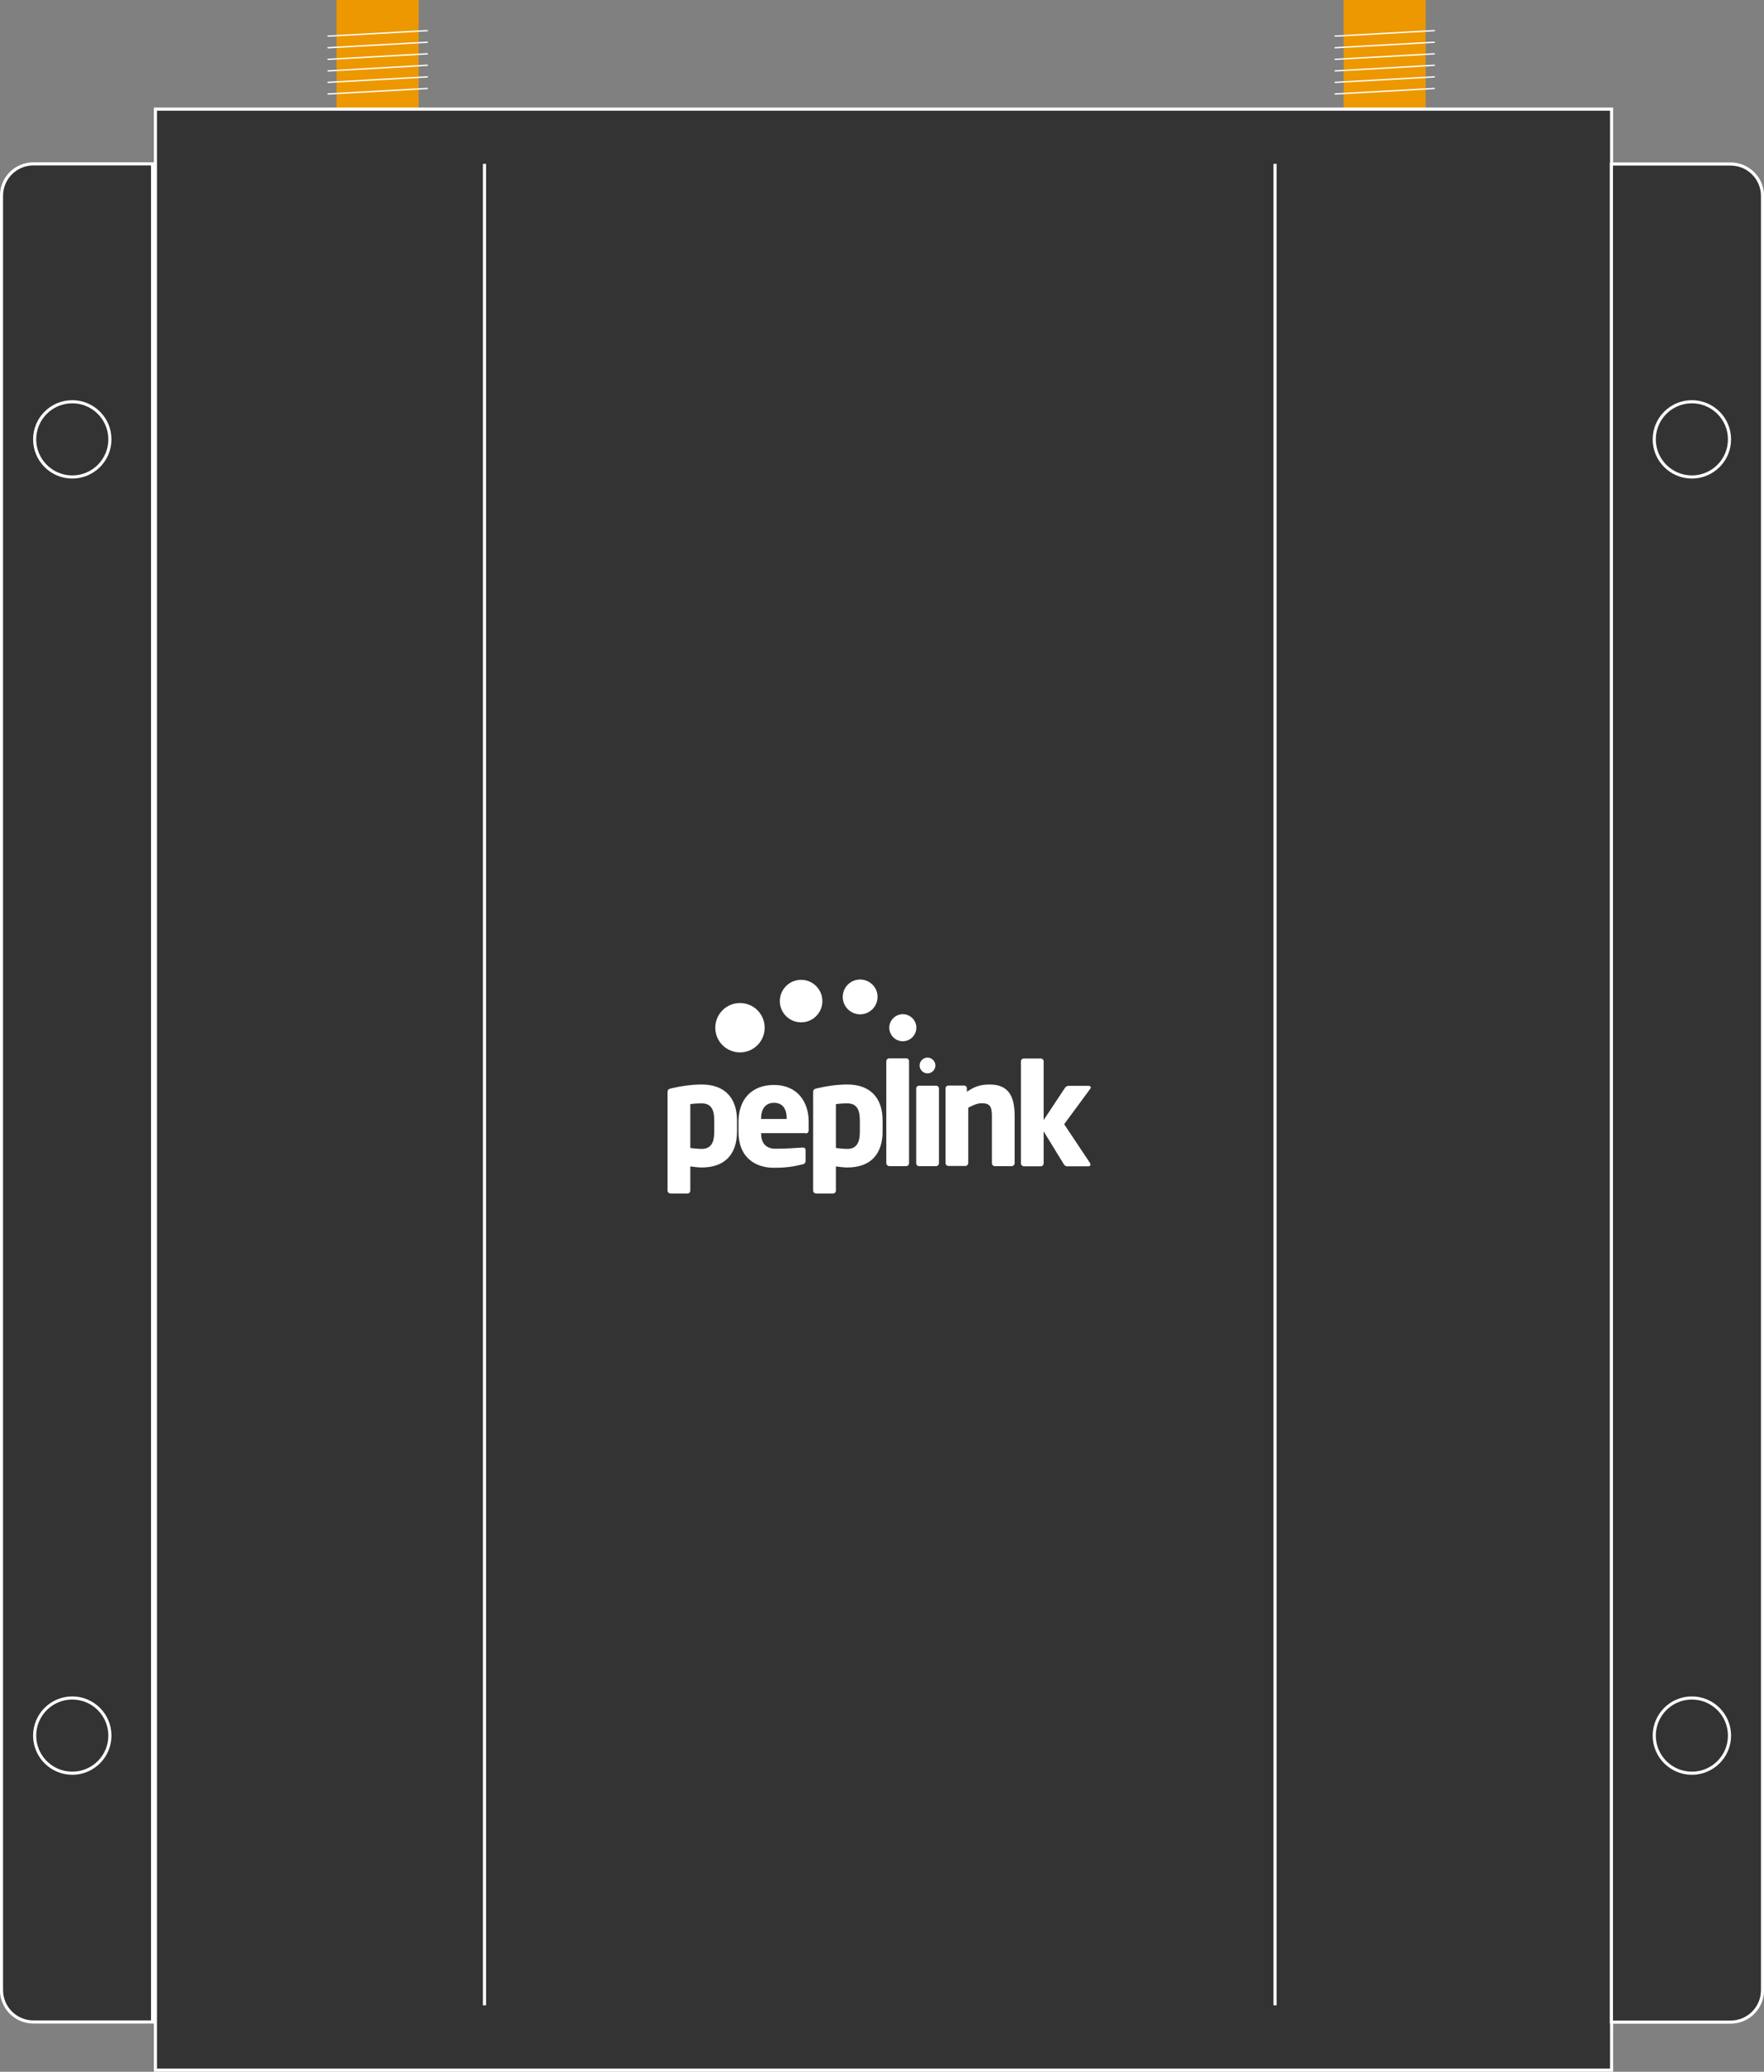 <?xml version="1.0" encoding="UTF-8"?> <svg xmlns="http://www.w3.org/2000/svg" id="Layer_2" data-name="Layer 2" viewBox="0 0 118.62 139.34"><rect x="0" y="0" width="118.62" height="139.34" fill="#808080" stroke="none"/><defs><style> .cls-1 { fill: #4c4c4c; } .cls-1, .cls-2, .cls-3, .cls-4, .cls-5 { stroke: #fff; stroke-miterlimit: 10; } .cls-1, .cls-4, .cls-5 { stroke-width: .21px; } .cls-2 { stroke-linecap: round; stroke-width: .09px; } .cls-2, .cls-4 { fill: none; } .cls-3 { stroke-width: .21px; } .cls-3, .cls-5 { fill: #333; } .cls-6 { fill: #ed9801; } .cls-6, .cls-7 { stroke-width: 0px; } .cls-7 { fill: #fff; } </style></defs><g id="Layer_5" data-name="Layer 5"><g><g><rect class="cls-6" x="22.63" width="5.52" height="7.34" transform="translate(50.78 7.34) rotate(180)"></rect><g><line class="cls-2" x1="28.73" y1="5.95" x2="22.06" y2="6.32"></line><line class="cls-2" x1="28.73" y1="5.17" x2="22.06" y2="5.54"></line><line class="cls-2" x1="28.73" y1="4.39" x2="22.06" y2="4.77"></line><line class="cls-2" x1="28.73" y1="3.62" x2="22.06" y2="3.99"></line><line class="cls-2" x1="28.73" y1="2.84" x2="22.06" y2="3.21"></line><line class="cls-2" x1="28.73" y1="2.06" x2="22.06" y2="2.43"></line></g></g><g><rect class="cls-6" x="90.35" width="5.52" height="7.34" transform="translate(186.22 7.34) rotate(180)"></rect><g><line class="cls-2" x1="96.45" y1="5.95" x2="89.78" y2="6.32"></line><line class="cls-2" x1="96.45" y1="5.17" x2="89.78" y2="5.54"></line><line class="cls-2" x1="96.45" y1="4.39" x2="89.78" y2="4.77"></line><line class="cls-2" x1="96.45" y1="3.62" x2="89.78" y2="3.99"></line><line class="cls-2" x1="96.45" y1="2.84" x2="89.78" y2="3.21"></line><line class="cls-2" x1="96.45" y1="2.06" x2="89.78" y2="2.43"></line></g></g><rect class="cls-3" x="10.45" y="7.34" width="97.92" height="131.89"></rect><path class="cls-5" d="M2.25,11.02h8.01v124.97H2.25c-1.19,0-2.15-.96-2.15-2.15V13.17c0-1.19.96-2.15,2.15-2.15Z"></path><g id="Peplink_Logo_Light"><g><path class="cls-7" d="M47.19,78.52c-.19,0-.5-.03-.77-.07v1.63c0,.1-.08.19-.19.19h-1.14c-.1,0-.2-.08-.2-.19v-6.62c0-.15.04-.22.29-.27.54-.13,1.28-.25,2.01-.25,1.53,0,2.37.89,2.37,2.42v.74c0,1.48-.77,2.42-2.37,2.42ZM48.03,75.36c0-.67-.17-1.15-.84-1.15-.31,0-.59.02-.77.05v2.95c.23.03.55.06.77.06.67,0,.84-.5.84-1.16v-.74Z"></path><path class="cls-7" d="M54.19,76.21h-3.01v.02c0,.54.23,1.03.97,1.03.59,0,1.44-.05,1.81-.08h.03c.1,0,.18.05.18.15v.72c0,.15-.04.22-.2.26-.6.15-1.11.23-1.94.23-1.14,0-2.37-.6-2.37-2.43v-.66c0-1.52.89-2.48,2.39-2.48s2.33,1.06,2.33,2.48v.55c0,.14-.07.23-.2.23ZM52.9,75.22c0-.7-.32-1.05-.85-1.05s-.87.36-.87,1.05v.04h1.72v-.04Z"></path><path class="cls-7" d="M56.98,78.52c-.19,0-.5-.03-.77-.07v1.63c0,.1-.08.19-.19.19h-1.14c-.1,0-.2-.08-.2-.19v-6.62c0-.15.04-.22.29-.27.54-.13,1.28-.25,2.01-.25,1.53,0,2.37.89,2.37,2.42v.74c0,1.48-.77,2.42-2.37,2.42ZM57.82,75.36c0-.67-.17-1.15-.84-1.15-.31,0-.59.02-.77.05v2.95c.23.03.55.06.77.06.67,0,.84-.5.84-1.16v-.74Z"></path><path class="cls-7" d="M60.95,78.43h-1.15c-.1,0-.2-.09-.2-.2v-6.86c0-.1.09-.19.2-.19h1.15c.1,0,.18.09.18.19v6.86c0,.1-.08.2-.18.2Z"></path><path class="cls-7" d="M62.95,78.43h-1.15c-.1,0-.19-.08-.19-.19v-5.03c0-.1.08-.19.19-.19h1.15c.1,0,.19.08.19.19v5.03c0,.1-.09.19-.19.19Z"></path><path class="cls-7" d="M68.03,78.43h-1.14c-.1,0-.19-.09-.19-.2v-3.15c0-.66-.12-.88-.7-.88-.27,0-.57.13-.89.3v3.72c0,.1-.09.2-.19.2h-1.14c-.1,0-.2-.09-.2-.2v-5.02c0-.1.09-.19.19-.19h1.06c.1,0,.19.08.19.19v.23c.52-.37.94-.49,1.54-.49,1.37,0,1.67.95,1.67,2.14v3.15c0,.1-.09.2-.2.2Z"></path><path class="cls-7" d="M73.32,73.22l-1.76,2.39,1.75,2.63s.02.05.02.08c0,.07-.05.12-.12.12h-1.43c-.1,0-.16-.02-.24-.13l-1.36-2.22v2.15c0,.1-.08.2-.19.2h-1.14c-.1,0-.2-.09-.2-.2v-6.86c0-.1.09-.19.2-.19h1.14c.1,0,.19.09.19.19v3.95l1.43-2.16c.08-.11.17-.14.25-.14h1.35c.08,0,.14.05.14.1,0,.03,0,.06-.04.09Z"></path></g><path class="cls-7" d="M62.9,71.66c0,.29-.24.53-.53.53-.29,0-.53-.24-.53-.53,0-.29.24-.53.53-.53.29,0,.53.24.53.53Z"></path><path class="cls-7" d="M61.62,69.12c0,.5-.41.91-.91.91-.5,0-.91-.41-.91-.91,0-.5.41-.91.91-.91.5,0,.91.41.91.91Z"></path><path class="cls-7" d="M59.01,67.05c0,.65-.53,1.17-1.17,1.17-.65,0-1.17-.53-1.17-1.17,0-.65.52-1.17,1.17-1.17.65,0,1.18.53,1.17,1.17Z"></path><path class="cls-7" d="M55.3,67.33c0,.79-.64,1.43-1.43,1.43-.79,0-1.43-.64-1.43-1.43,0-.79.64-1.43,1.43-1.43.79,0,1.43.64,1.43,1.43Z"></path><path class="cls-7" d="M51.42,69.12c0,.92-.74,1.66-1.66,1.66-.92,0-1.66-.74-1.66-1.66,0-.92.74-1.66,1.66-1.66.92,0,1.66.74,1.66,1.66Z"></path></g><circle class="cls-4" cx="4.86" cy="29.55" r="2.53"></circle><circle class="cls-4" cx="4.86" cy="116.73" r="2.53"></circle><path class="cls-5" d="M110.51,11.02h8.01v124.97h-8.01c-1.19,0-2.15-.96-2.15-2.15V13.17c0-1.19.96-2.15,2.15-2.15Z" transform="translate(226.88 147.02) rotate(-180)"></path><circle class="cls-4" cx="113.77" cy="29.55" r="2.53"></circle><circle class="cls-4" cx="113.77" cy="116.73" r="2.53"></circle><line class="cls-1" x1="32.58" y1="11.02" x2="32.58" y2="134.87"></line><line class="cls-1" x1="85.74" y1="11.02" x2="85.74" y2="134.87"></line></g></g></svg> 